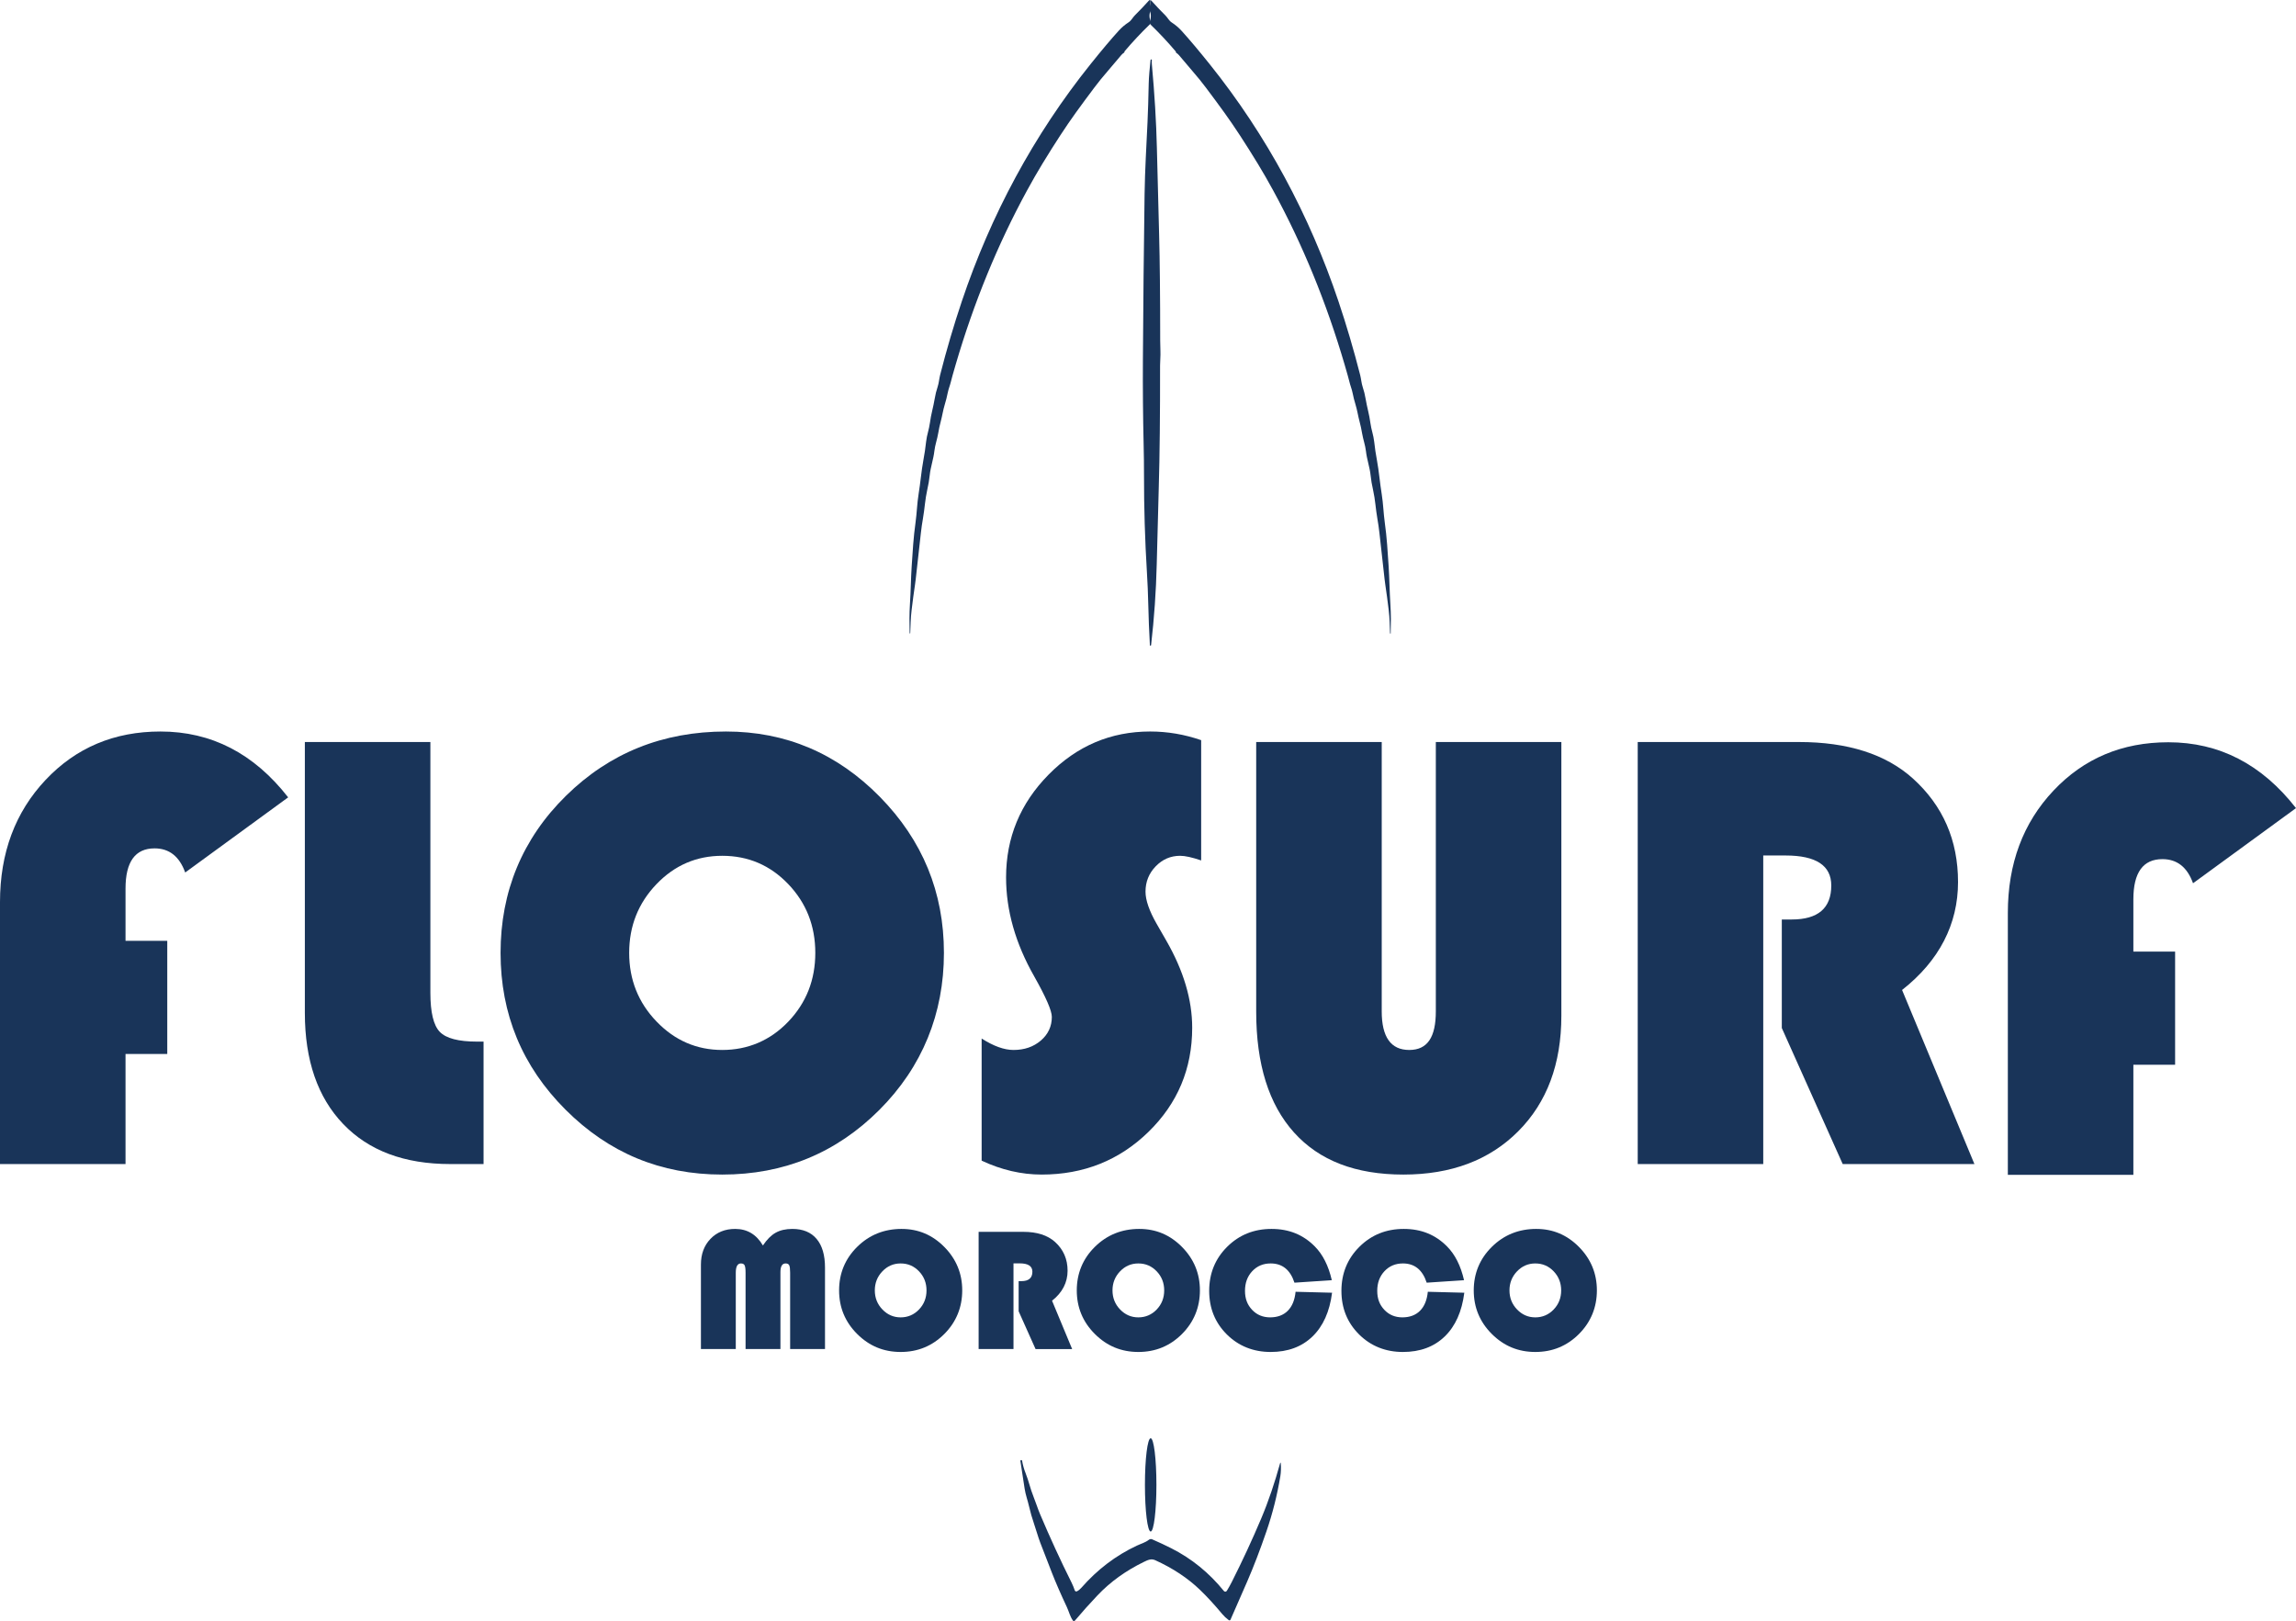 <?xml version="1.0" encoding="UTF-8"?>
<svg id="Layer_2" xmlns="http://www.w3.org/2000/svg" viewBox="0 0 7603.81 5368.48">
  <defs>
    <style>
      .cls-1 {
        fill: #193459;
      }
    </style>
  </defs>
  <g id="Layer_2-2" data-name="Layer_2">
    <path class="cls-1" d="M3894.48,174.08c.15-1.67-.2-2.98-.96-3.94-26.62-31.33-54.11-60.69-82.5-88.13-2.98-2.83-4.09-7.18-2.83-11.12,5-15.56,3.89-29.06-3.28-40.53,3.54-7.93,4.9-16.27,4.14-25.01-.5-5.61,1.11-6.32,4.9-2.12,14.1,15.72,29.35,31.73,45.72,48.01,7.63,7.58,11.52,17.13,20.92,23.25,12.02,7.83,22.73,16.88,32.18,27.24,25.11,27.54,56.43,64.68,93.87,111.38,188.79,235.48,330.45,500.63,425.94,784.53,26.83,79.74,50.82,161.3,72.09,244.73,3.28,13.04,4.04,26.68,8.23,39.16,4.29,12.89,7.53,25.92,9.7,39.21,4.4,27.19,12.43,52.76,15.86,80.2,2.68,21.07,10.31,40.73,12.53,61.8,2.27,20.77,5.3,41.39,9.14,61.75,6.82,36.38,9.6,74.33,15.81,112.13,5.1,31.43,5.76,62.91,10.15,94.3,6.82,48.21,9.55,95.96,12.78,145.08,2.63,40.22,2.98,83.28,5.71,124.56,2.17,33.05,1.82,64.89.96,96.87-.05.56-.35.86-.91.86h0c-.66,0-.96-.3-1.01-.96-1.06-25.57-1.36-50.28-4.55-76.81-3.49-29.16-7.27-57.3-11.32-84.39-.91-6.11-1.67-12.08-2.32-17.79-5.66-50.89-11.37-101.93-17.08-153.22-1.82-16.22-4.04-31.89-6.72-46.95-5.76-32.54-7.02-63.12-14.25-95.1-3.99-17.54-6.72-33.55-8.18-48.11-2.93-28.35-12.38-53.01-15.51-80.9-2.27-20.06-9.4-38.91-12.63-58.47-2.27-13.54-5.15-27.04-8.74-40.43-4.9-18.24-7.53-37.04-13.03-54.93-3.99-12.94-7.28-25.92-9.85-38.96-2.53-12.73-7.53-24.31-10.56-37.14-2.02-8.64-7.22-27.24-15.56-55.74-60.47-206.53-139.44-399.06-236.84-577.65-16.92-31.03-33.7-60.24-50.37-87.62-41.48-68.07-78.41-124.51-110.74-169.34-19.15-26.53-39.56-54.22-61.23-82.98-13.59-18.14-28.34-36.33-44.26-54.58-15.91-18.39-31.02-36.18-45.22-53.36-2.58-3.08-5.96-6.01-10.21-8.79h0Z"/>
    <path class="cls-1" d="M3566.65,5269.9c5.1-2.48,9.95-6.37,14.55-11.62,53-60.49,114.18-106.98,183.59-139.47,13.89-6.52,28.09-10.21,40.26-19.66,3.08-2.38,7.22-2.88,10.76-1.31,22.23,9.65,43.4,19.56,63.45,29.71,67.04,33.91,125.04,81,173.99,141.39,2.58,3.18,7.53,2.88,9.7-.61,6.06-9.75,11.57-19.61,16.52-29.46,35.41-70.19,67.9-140.23,97.4-210.12,24.25-57.41,45.01-119.51,61.94-180.76,1.62-5.81,2.63-5.71,2.98.3.81,13.39.61,27.09-1.57,40.28-10.46,63.22-25.92,124.36-46.28,183.54-20.92,60.84-41.98,115.72-63.15,164.59-18.64,43.11-37.23,85.5-55.72,127.29-.96,2.17-3.74,2.93-5.66,1.47-8.54-6.42-15.76-13.14-21.62-20.21-25.36-30.47-49.81-57.1-73.36-79.84-40.52-39.06-90.08-71.91-148.73-98.54-13.29-6.06-25.01-.35-37.23,5.61-60.12,29.21-111.45,66.2-153.93,111.02-26.27,27.74-51.18,55.54-74.72,83.48-1.77,2.12-5.1,1.97-6.67-.3-9.7-13.75-12.93-29.51-19.91-44.42-19.75-41.99-36.22-79.74-49.36-113.19-12.53-31.94-25.41-65.24-38.7-99.95-7.63-19.96-12.98-40.48-20.01-60.69-7.17-20.87-12.88-40.78-17.18-59.73-4.4-19.61-11.52-38.2-14.55-58.16-4.65-30.72-9.35-61.5-14.15-92.27-.25-1.57,1.01-2.98,2.63-2.83l1.62.15c.71.05,1.11.45,1.26,1.16,2.68,15.11,6.57,28.96,11.67,41.64,10.36,25.72,15.76,52.3,26.32,78.22,7.78,19.2,13.59,38.61,21.57,57.51,32.99,77.92,67.6,153.22,103.87,225.88,4.4,8.84,8.13,17.79,11.22,26.93,1.01,2.98,4.4,4.35,7.17,2.98h0Z"/>
    <path class="cls-1" d="M3804.2,278.63c.51-25.42,3.38-52.3,6.06-79.19.1-1.06.66-1.87,1.62-2.38,1.87-.86,2.73-.3,2.68,1.72-.15,4.75-.35,9.25.1,13.9,9.04,98.29,14.6,190.66,16.67,277.12,2.37,97.53,4.85,193.39,7.43,287.64,2.32,85.55,3.49,202.34,3.54,350.3,0,11.98.25,23.65.76,34.97.71,15.82-1.16,31.94-1.16,47.55.2,164.49-1.21,298.2-4.24,401.18-2.32,80.6-4.6,166.51-6.82,257.72-2.17,89.29-8.39,178.23-18.64,266.92-.15,1.47-.91,2.12-2.37,2.07l-1.26-.05c-.25,0-.35-.1-.35-.3-2.63-46.74-4.45-93.39-5.51-139.83-.76-32.7-2.17-66.4-4.29-101.17-6.62-107.89-9.9-215.73-9.75-323.56.05-31.53-.35-65.14-1.21-100.76-2.17-93.89-2.98-187.78-2.42-281.72,1.11-185.76,2.98-368.54,5.56-548.34,1.16-80.1,6.16-158.98,9.7-237.46,1.67-36.99,2.98-79.08,3.94-126.33h0Z"/>
    <g>
      <path class="cls-1" d="M553.95,3115.74v374.76h-138.23v364.52H0v-867.27c0-163.14,50.33-298.12,151.03-404.97,100.68-106.82,227.47-160.24,380.39-160.24,168.59,0,309.56,72.7,422.88,218.1l-340.97,248.81c-19.12-53.24-52.91-79.87-101.37-79.87-64.17,0-96.25,44.38-96.25,133.11v173.04h138.23Z"/>
      <path class="cls-1" d="M1009.59,2457.35h415.71v830.41c0,64.86,10.4,108.02,31.23,129.53,20.81,21.5,61.95,32.25,123.38,32.25h21.5v405.48h-110.58c-151.54,0-269.65-44.19-354.28-132.6-84.65-88.39-126.97-211.09-126.97-368.1v-896.96Z"/>
      <path class="cls-1" d="M2404.19,2422.54c197.96,0,367.75,72.03,509.41,216.05,141.64,144.04,212.47,316.39,212.47,517.08s-71.34,377.49-214,520.16c-142.68,142.68-316.06,214-520.16,214s-375.78-71.67-519.13-215.03c-143.35-143.35-215.03-316.39-215.03-519.13s72.19-378.17,216.56-520.16c144.37-141.97,321-212.98,529.88-212.98ZM2391.9,2834.16c-85.34,0-158.04,31.41-218.1,94.2-60.08,62.81-90.11,138.58-90.11,227.31s30.21,164.52,90.62,227.31c60.41,62.81,132.94,94.2,217.58,94.2s158.87-31.23,218.61-93.69c59.72-62.46,89.59-138.39,89.59-227.82s-29.87-165.36-89.59-227.82c-59.74-62.46-132.6-93.69-218.61-93.69Z"/>
      <path class="cls-1" d="M3977.97,2451.21v398.31c-30.05-10.24-53.24-15.36-69.63-15.36-31.41,0-58.36,11.62-80.89,34.81-22.53,23.21-33.79,51.2-33.79,83.96,0,28,12.29,63.48,36.86,106.49l31.74,55.29c57.34,99.67,86.01,195.92,86.01,288.75,0,135.85-48.3,250.86-144.89,345.06-96.6,94.2-214.51,141.3-353.77,141.3-66.91,0-133.11-15.36-198.64-46.08v-404.45c39.58,25.26,74.75,37.89,105.47,37.89,36.17,0,66.38-10.4,90.62-31.23,24.22-20.81,36.35-46.93,36.35-78.33,0-20.48-19.45-65.18-58.36-134.14-62.12-109.21-93.18-218.43-93.18-327.66,0-131.74,46.92-245.23,140.79-340.46,93.85-95.23,205.97-142.84,336.36-142.84,57.34,0,113.66,9.57,168.95,28.67Z"/>
      <path class="cls-1" d="M5170.85,2457.35v906.18c0,159.73-47.61,287.39-142.84,382.95-95.23,95.58-222.03,143.35-380.39,143.35s-278.35-46.41-361.96-139.25c-83.63-92.83-125.43-226.29-125.43-400.36v-892.87h415.71v891.84c0,85.34,30.37,127.99,91.13,127.99s88.06-42.65,88.06-127.99v-891.84h415.72Z"/>
      <path class="cls-1" d="M5839.47,2833.13v1021.88h-415.71v-1397.66h533.47c162.45,0,288.4,40.29,377.83,120.82,99.66,90.11,149.5,204.45,149.5,343.02s-61.79,260.43-185.33,357.35l239.6,576.47h-436.19l-201.71-450.53v-359.4h32.77c87.37,0,131.06-37.53,131.06-112.63,0-66.2-50.53-99.32-151.54-99.32h-73.72Z"/>
    </g>
    <g>
      <path class="cls-1" d="M2321.3,4467.68v-279.83c0-34.69,10.52-63.03,31.56-85.03,21.05-21.99,48.35-32.99,81.9-32.99,39.81,0,70.43,18.3,91.85,54.89,13.08-19.72,27.11-33.79,42.09-42.23,14.97-8.43,33.46-12.65,55.45-12.65,34.88,0,61.61,11,80.2,32.99,18.58,21.99,27.87,53.65,27.87,94.98v269.88h-115.46v-252.53c0-12.51-.99-20.8-2.99-24.88-1.99-4.07-6.02-6.12-12.09-6.12-11.38,0-17.06,9.67-17.06,29.01v254.52h-115.46v-252.53c0-12.32-1.05-20.57-3.13-24.74-2.09-4.17-6.16-6.26-12.23-6.26-11.38,0-17.06,10.34-17.06,31v252.53h-115.46Z"/>
      <path class="cls-1" d="M2986.18,4069.84c54.98,0,102.14,20,141.48,60,39.34,40,59.01,87.87,59.01,143.61s-19.81,104.84-59.44,144.46c-39.63,39.63-87.78,59.43-144.46,59.43s-104.37-19.91-144.18-59.72c-39.81-39.81-59.72-87.87-59.72-144.18s20.05-105.03,60.15-144.47c40.1-39.43,89.15-59.15,147.17-59.15ZM2982.77,4184.16c-23.7,0-43.89,8.72-60.57,26.16-16.68,17.44-25.02,38.49-25.02,63.13s8.39,45.69,25.17,63.13c16.78,17.44,36.92,26.16,60.43,26.16s44.12-8.67,60.72-26.02c16.59-17.35,24.88-38.44,24.88-63.27s-8.29-45.93-24.88-63.28c-16.59-17.35-36.83-26.02-60.72-26.02Z"/>
      <path class="cls-1" d="M3356.44,4183.87v283.81h-115.46v-388.18h148.16c45.12,0,80.1,11.19,104.94,33.56,27.68,25.03,41.52,56.78,41.52,95.27s-17.16,72.33-51.47,99.25l66.55,160.11h-121.15l-56.02-125.13v-99.82h9.1c24.26,0,36.4-10.42,36.4-31.28,0-18.39-14.03-27.59-42.09-27.59h-20.48Z"/>
      <path class="cls-1" d="M3773.34,4069.84c54.98,0,102.14,20,141.48,60,39.34,40,59.01,87.87,59.01,143.61s-19.81,104.84-59.44,144.46c-39.63,39.63-87.78,59.43-144.46,59.43s-104.37-19.91-144.18-59.72c-39.81-39.81-59.72-87.87-59.72-144.18s20.05-105.03,60.15-144.47c40.1-39.43,89.15-59.15,147.17-59.15ZM3769.92,4184.16c-23.7,0-43.89,8.72-60.57,26.16-16.68,17.44-25.02,38.49-25.02,63.13s8.39,45.69,25.17,63.13c16.78,17.44,36.92,26.16,60.43,26.16s44.12-8.67,60.72-26.02c16.59-17.35,24.88-38.44,24.88-63.27s-8.29-45.93-24.88-63.28c-16.59-17.35-36.83-26.02-60.72-26.02Z"/>
      <path class="cls-1" d="M4290.62,4278l120.86,3.13c-7.96,62.56-29.62,110.91-64.98,145.03-35.36,34.13-81.47,51.19-138.35,51.19s-106.21-19.38-145.18-58.16c-38.96-38.77-58.44-86.88-58.44-144.32s19.86-106.45,59.58-145.89c39.72-39.43,88.68-59.15,146.88-59.15s105.03,19.34,143.33,58.01c26.54,26.73,45.31,63.99,56.31,111.76l-123.71,8.25c-13.84-42.47-40.1-63.7-78.77-63.7-24.65,0-44.98,8.53-61,25.59-16.02,17.06-24.03,38.77-24.03,65.12s7.86,46.4,23.6,62.99c15.73,16.59,35.64,24.88,59.72,24.88s43.94-7.3,58.44-21.9c14.5-14.6,23.08-35.55,25.74-62.85Z"/>
      <path class="cls-1" d="M4728.57,4278l120.86,3.13c-7.96,62.56-29.62,110.91-64.98,145.03-35.36,34.13-81.47,51.19-138.35,51.19s-106.21-19.38-145.18-58.16c-38.96-38.77-58.44-86.88-58.44-144.32s19.86-106.45,59.58-145.89c39.72-39.43,88.68-59.15,146.88-59.15s105.03,19.34,143.33,58.01c26.54,26.73,45.31,63.99,56.31,111.76l-123.71,8.25c-13.84-42.47-40.1-63.7-78.77-63.7-24.65,0-44.98,8.53-61,25.59-16.02,17.06-24.03,38.77-24.03,65.12s7.86,46.4,23.6,62.99c15.73,16.59,35.64,24.88,59.72,24.88s43.94-7.3,58.44-21.9c14.5-14.6,23.08-35.55,25.74-62.85Z"/>
      <path class="cls-1" d="M5088.02,4069.84c54.98,0,102.14,20,141.48,60,39.34,40,59.01,87.87,59.01,143.61s-19.81,104.84-59.44,144.46c-39.63,39.63-87.78,59.43-144.46,59.43s-104.37-19.91-144.18-59.72c-39.81-39.81-59.72-87.87-59.72-144.18s20.05-105.03,60.15-144.47c40.1-39.43,89.15-59.15,147.17-59.15ZM5084.61,4184.16c-23.7,0-43.89,8.72-60.57,26.16-16.68,17.44-25.02,38.49-25.02,63.13s8.39,45.69,25.17,63.13c16.78,17.44,36.92,26.16,60.43,26.16s44.12-8.67,60.72-26.02c16.59-17.35,24.88-38.44,24.88-63.27s-8.29-45.93-24.88-63.28c-16.59-17.35-36.83-26.02-60.72-26.02Z"/>
    </g>
    <path class="cls-1" d="M3723.66,173.54c-.15-1.67.2-2.98.96-3.94,26.62-31.33,54.11-60.69,82.5-88.13,2.98-2.83,4.09-7.18,2.83-11.12-5-15.56-3.89-29.06,3.28-40.53-3.54-7.93-4.9-16.27-4.14-25.01.5-5.61-1.11-6.32-4.9-2.12-14.1,15.72-29.35,31.73-45.72,48.01-7.63,7.58-11.52,17.13-20.92,23.25-12.02,7.83-22.73,16.88-32.18,27.24-25.11,27.54-56.43,64.68-93.87,111.38-188.79,235.48-330.45,500.63-425.94,784.53-26.83,79.74-50.82,161.3-72.09,244.73-3.28,13.04-4.04,26.68-8.23,39.16-4.29,12.89-7.53,25.92-9.7,39.21-4.4,27.19-12.43,52.76-15.86,80.2-2.68,21.07-10.31,40.73-12.53,61.8-2.27,20.77-5.3,41.39-9.14,61.75-6.82,36.38-9.6,74.33-15.81,112.13-5.1,31.43-5.76,62.91-10.15,94.3-6.82,48.21-9.55,95.96-12.78,145.08-2.63,40.22-2.98,83.28-5.71,124.56-2.17,33.05-1.82,64.89-.96,96.87.05.56.35.86.91.86h0c.66,0,.96-.3,1.01-.96,1.06-25.57,1.36-50.28,4.55-76.81,3.49-29.16,7.27-57.3,11.32-84.39.91-6.11,1.67-12.08,2.32-17.79,5.66-50.89,11.37-101.93,17.08-153.22,1.82-16.22,4.04-31.89,6.72-46.95,5.76-32.54,7.02-63.12,14.25-95.1,3.99-17.54,6.72-33.55,8.18-48.11,2.93-28.35,12.38-53.01,15.51-80.9,2.27-20.06,9.4-38.91,12.63-58.47,2.27-13.54,5.15-27.04,8.74-40.43,4.9-18.24,7.53-37.04,13.03-54.93,3.99-12.94,7.28-25.92,9.85-38.96,2.53-12.73,7.53-24.31,10.56-37.14,2.02-8.64,7.22-27.24,15.56-55.74,60.47-206.53,139.44-399.06,236.84-577.65,16.92-31.03,33.7-60.24,50.37-87.62,41.48-68.07,78.41-124.51,110.74-169.34,19.15-26.53,39.56-54.22,61.23-82.98,13.59-18.14,28.34-36.33,44.26-54.58,15.91-18.39,31.02-36.18,45.22-53.36,2.58-3.08,5.96-6.01,10.21-8.79h0Z"/>
    <ellipse class="cls-1" cx="3810.76" cy="4917.52" rx="19.03" ry="154.43"/>
    <path class="cls-1" d="M7203.45,3151.38v374.76h-138.23v364.52h-415.71v-867.27c0-163.14,50.33-298.12,151.03-404.97,100.68-106.82,227.47-160.24,380.39-160.24,168.59,0,309.56,72.7,422.88,218.1l-340.97,248.81c-19.12-53.24-52.91-79.87-101.37-79.87-64.17,0-96.25,44.38-96.25,133.11v173.04h138.23Z"/>
  </g>
</svg>